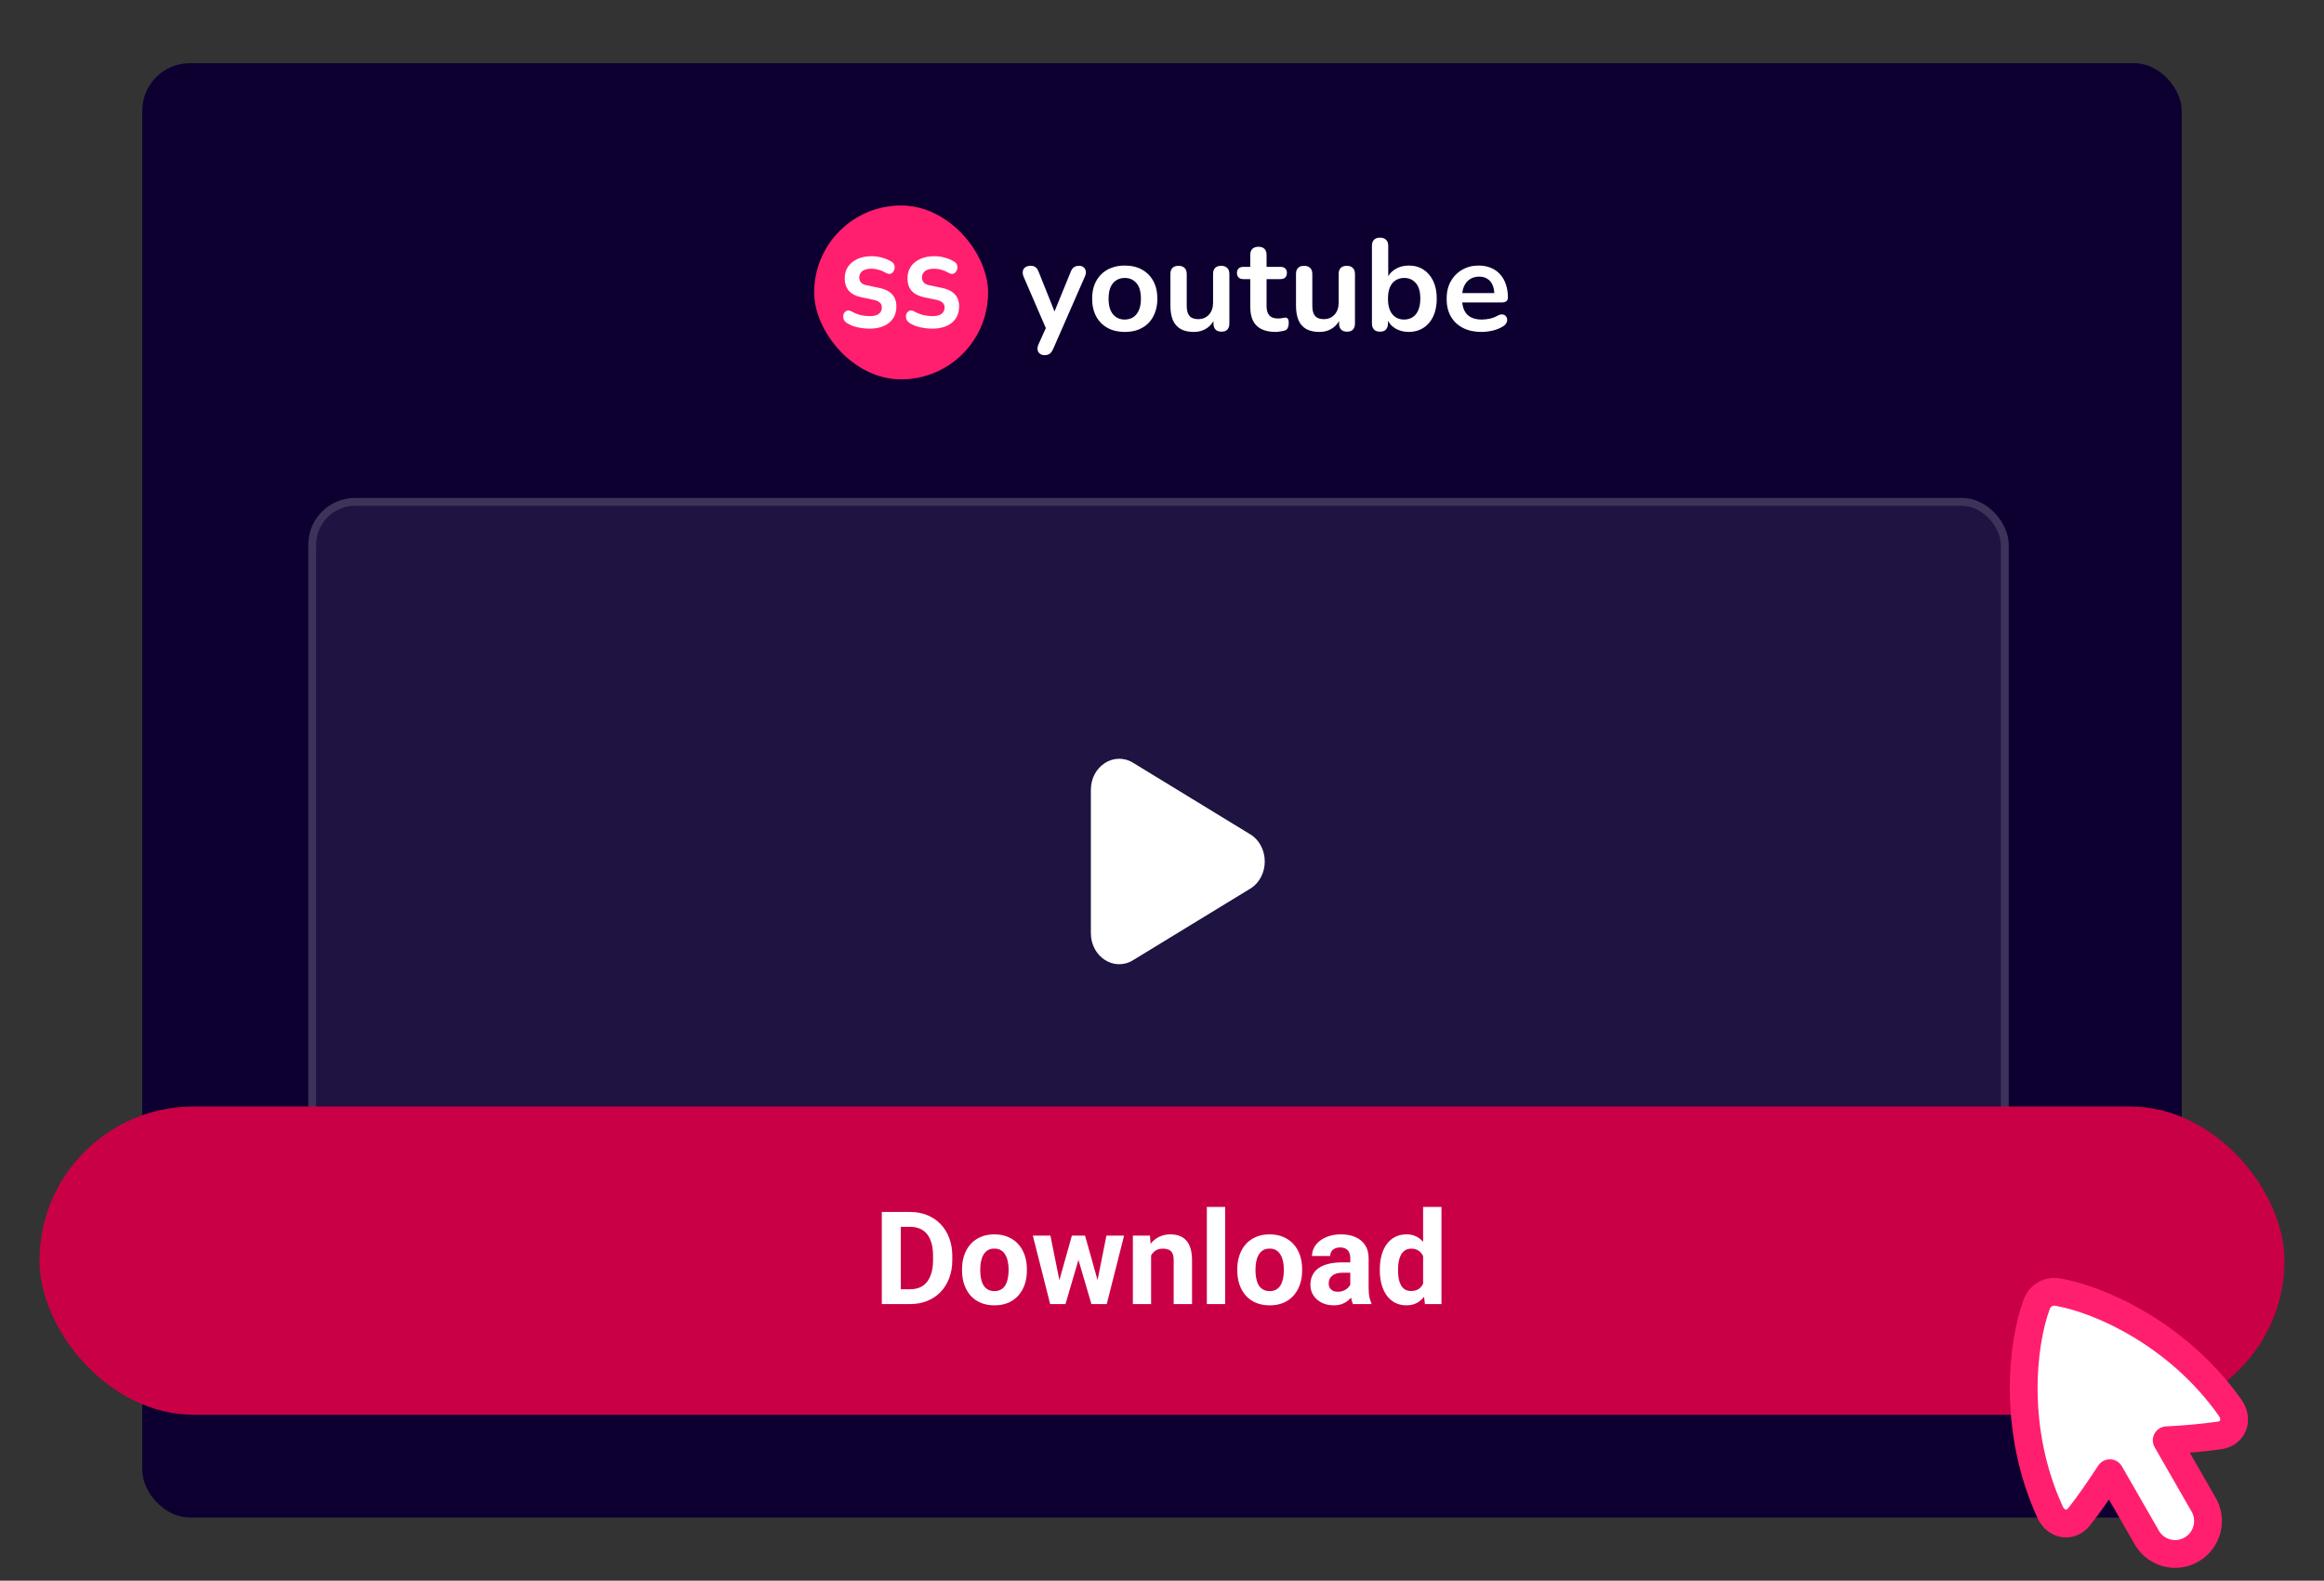 <svg width="294" height="200" viewBox="0 0 294 200" fill="none" xmlns="http://www.w3.org/2000/svg">
<rect x="0" y="0" width="294" height="200" fill="#333333" stroke="none"/>
<rect x="18" y="8" width="258" height="184" rx="6" fill="#0D0031"/>
<rect x="103" y="26" width="22" height="22" rx="11" fill="#FF1F6E"/>
<path d="M110.001 41.583C109.535 41.583 109.042 41.529 108.522 41.421C108.002 41.313 107.536 41.127 107.124 40.863C106.951 40.743 106.826 40.605 106.75 40.449C106.685 40.281 106.658 40.118 106.669 39.962C106.691 39.794 106.745 39.65 106.832 39.53C106.929 39.41 107.048 39.332 107.189 39.296C107.341 39.26 107.503 39.29 107.677 39.386C108.11 39.614 108.516 39.776 108.896 39.872C109.275 39.956 109.649 39.998 110.017 39.998C110.537 39.998 110.922 39.902 111.171 39.71C111.431 39.506 111.561 39.242 111.561 38.918C111.561 38.642 111.474 38.432 111.301 38.288C111.138 38.132 110.889 38.017 110.553 37.945L108.928 37.603C108.256 37.459 107.742 37.189 107.384 36.793C107.037 36.385 106.864 35.862 106.864 35.226C106.864 34.65 107.005 34.151 107.287 33.731C107.579 33.311 107.98 32.987 108.489 32.759C108.999 32.531 109.584 32.417 110.245 32.417C110.721 32.417 111.166 32.477 111.577 32.597C112 32.705 112.406 32.879 112.796 33.119C112.959 33.215 113.067 33.341 113.121 33.497C113.186 33.653 113.203 33.815 113.17 33.983C113.137 34.139 113.072 34.284 112.975 34.416C112.877 34.536 112.753 34.614 112.601 34.65C112.46 34.674 112.298 34.638 112.114 34.542C111.778 34.35 111.453 34.212 111.138 34.127C110.835 34.044 110.543 34.001 110.261 34.001C109.73 34.001 109.334 34.103 109.074 34.308C108.825 34.512 108.701 34.782 108.701 35.118C108.701 35.37 108.776 35.58 108.928 35.748C109.08 35.916 109.313 36.031 109.627 36.09L111.252 36.433C111.956 36.577 112.487 36.841 112.845 37.225C113.213 37.609 113.398 38.126 113.398 38.774C113.398 39.65 113.089 40.341 112.471 40.845C111.854 41.337 111.03 41.583 110.001 41.583Z" fill="white"/>
<path d="M117.937 41.583C117.471 41.583 116.978 41.529 116.458 41.421C115.938 41.313 115.472 41.127 115.06 40.863C114.887 40.743 114.762 40.605 114.686 40.449C114.621 40.281 114.594 40.118 114.605 39.962C114.626 39.794 114.681 39.65 114.767 39.53C114.865 39.41 114.984 39.332 115.125 39.296C115.277 39.26 115.439 39.29 115.612 39.386C116.046 39.614 116.452 39.776 116.831 39.872C117.211 39.956 117.584 39.998 117.953 39.998C118.473 39.998 118.858 39.902 119.107 39.71C119.367 39.506 119.497 39.242 119.497 38.918C119.497 38.642 119.41 38.432 119.237 38.288C119.074 38.132 118.825 38.017 118.489 37.945L116.864 37.603C116.192 37.459 115.677 37.189 115.32 36.793C114.973 36.385 114.8 35.862 114.8 35.226C114.8 34.65 114.941 34.151 115.222 33.731C115.515 33.311 115.916 32.987 116.425 32.759C116.934 32.531 117.519 32.417 118.18 32.417C118.657 32.417 119.101 32.477 119.513 32.597C119.936 32.705 120.342 32.879 120.732 33.119C120.895 33.215 121.003 33.341 121.057 33.497C121.122 33.653 121.138 33.815 121.106 33.983C121.073 34.139 121.008 34.284 120.911 34.416C120.813 34.536 120.689 34.614 120.537 34.65C120.396 34.674 120.234 34.638 120.049 34.542C119.714 34.35 119.388 34.212 119.074 34.127C118.771 34.044 118.478 34.001 118.197 34.001C117.666 34.001 117.27 34.103 117.01 34.308C116.761 34.512 116.636 34.782 116.636 35.118C116.636 35.37 116.712 35.58 116.864 35.748C117.016 35.916 117.249 36.031 117.563 36.09L119.188 36.433C119.892 36.577 120.423 36.841 120.781 37.225C121.149 37.609 121.333 38.126 121.333 38.774C121.333 39.65 121.025 40.341 120.407 40.845C119.789 41.337 118.966 41.583 117.937 41.583Z" fill="white"/>
<path d="M132.13 44.935C131.888 44.935 131.69 44.869 131.536 44.737C131.382 44.616 131.289 44.451 131.256 44.242C131.234 44.033 131.272 43.813 131.371 43.582L132.493 41.091V41.949L129.49 35.002C129.391 34.76 129.358 34.535 129.391 34.326C129.424 34.117 129.523 33.952 129.688 33.831C129.864 33.699 130.101 33.633 130.398 33.633C130.651 33.633 130.854 33.693 131.008 33.814C131.162 33.924 131.3 34.139 131.421 34.458L133.648 40.018H133.153L135.43 34.441C135.551 34.133 135.694 33.924 135.859 33.814C136.024 33.693 136.244 33.633 136.519 33.633C136.761 33.633 136.954 33.699 137.097 33.831C137.24 33.952 137.328 34.117 137.361 34.326C137.394 34.524 137.355 34.744 137.245 34.986L133.236 44.143C133.093 44.451 132.939 44.66 132.774 44.77C132.609 44.88 132.394 44.935 132.13 44.935ZM142.288 41.998C141.452 41.998 140.726 41.828 140.11 41.487C139.494 41.146 139.015 40.662 138.674 40.035C138.333 39.397 138.163 38.649 138.163 37.791C138.163 37.142 138.256 36.564 138.443 36.058C138.641 35.541 138.922 35.101 139.285 34.738C139.648 34.364 140.082 34.084 140.588 33.897C141.094 33.699 141.661 33.6 142.288 33.6C143.124 33.6 143.85 33.77 144.466 34.111C145.082 34.452 145.56 34.936 145.901 35.563C146.242 36.19 146.413 36.933 146.413 37.791C146.413 38.44 146.314 39.023 146.116 39.54C145.929 40.057 145.654 40.502 145.291 40.876C144.928 41.239 144.493 41.52 143.987 41.718C143.481 41.905 142.915 41.998 142.288 41.998ZM142.288 40.431C142.695 40.431 143.052 40.332 143.36 40.134C143.668 39.936 143.905 39.644 144.07 39.259C144.246 38.863 144.334 38.374 144.334 37.791C144.334 36.911 144.147 36.256 143.773 35.827C143.399 35.387 142.904 35.167 142.288 35.167C141.881 35.167 141.523 35.266 141.215 35.464C140.907 35.651 140.665 35.943 140.489 36.339C140.324 36.724 140.242 37.208 140.242 37.791C140.242 38.66 140.429 39.32 140.803 39.771C141.177 40.211 141.672 40.431 142.288 40.431ZM151.035 41.998C150.364 41.998 149.809 41.877 149.369 41.635C148.929 41.382 148.599 41.008 148.379 40.513C148.17 40.018 148.065 39.402 148.065 38.665V34.672C148.065 34.32 148.153 34.062 148.329 33.897C148.505 33.721 148.758 33.633 149.088 33.633C149.418 33.633 149.671 33.721 149.847 33.897C150.034 34.062 150.128 34.32 150.128 34.672V38.698C150.128 39.27 150.243 39.694 150.474 39.969C150.705 40.244 151.074 40.381 151.58 40.381C152.13 40.381 152.581 40.194 152.933 39.82C153.285 39.435 153.461 38.929 153.461 38.302V34.672C153.461 34.32 153.549 34.062 153.725 33.897C153.901 33.721 154.154 33.633 154.484 33.633C154.814 33.633 155.067 33.721 155.243 33.897C155.43 34.062 155.523 34.32 155.523 34.672V40.909C155.523 41.613 155.188 41.965 154.517 41.965C154.198 41.965 153.95 41.877 153.774 41.701C153.598 41.514 153.51 41.25 153.51 40.909V39.655L153.741 40.15C153.51 40.744 153.158 41.201 152.685 41.52C152.223 41.839 151.673 41.998 151.035 41.998ZM161.366 41.998C160.651 41.998 160.052 41.877 159.568 41.635C159.095 41.393 158.743 41.041 158.512 40.579C158.281 40.106 158.165 39.523 158.165 38.83V35.316H157.307C157.043 35.316 156.84 35.25 156.697 35.118C156.554 34.975 156.482 34.782 156.482 34.54C156.482 34.287 156.554 34.095 156.697 33.963C156.84 33.831 157.043 33.765 157.307 33.765H158.165V32.263C158.165 31.922 158.253 31.664 158.429 31.488C158.616 31.312 158.875 31.224 159.205 31.224C159.535 31.224 159.788 31.312 159.964 31.488C160.14 31.664 160.228 31.922 160.228 32.263V33.765H161.977C162.241 33.765 162.444 33.831 162.587 33.963C162.73 34.095 162.802 34.287 162.802 34.54C162.802 34.782 162.73 34.975 162.587 35.118C162.444 35.25 162.241 35.316 161.977 35.316H160.228V38.715C160.228 39.243 160.343 39.639 160.574 39.903C160.805 40.167 161.179 40.299 161.696 40.299C161.883 40.299 162.048 40.282 162.191 40.249C162.334 40.216 162.461 40.194 162.571 40.183C162.703 40.172 162.813 40.216 162.901 40.315C162.989 40.403 163.033 40.59 163.033 40.876C163.033 41.096 162.994 41.294 162.917 41.47C162.851 41.635 162.725 41.751 162.538 41.817C162.395 41.861 162.208 41.899 161.977 41.932C161.746 41.976 161.542 41.998 161.366 41.998ZM166.923 41.998C166.252 41.998 165.697 41.877 165.257 41.635C164.817 41.382 164.487 41.008 164.267 40.513C164.058 40.018 163.953 39.402 163.953 38.665V34.672C163.953 34.32 164.041 34.062 164.217 33.897C164.393 33.721 164.646 33.633 164.976 33.633C165.306 33.633 165.559 33.721 165.735 33.897C165.922 34.062 166.016 34.32 166.016 34.672V38.698C166.016 39.27 166.131 39.694 166.362 39.969C166.593 40.244 166.962 40.381 167.468 40.381C168.018 40.381 168.469 40.194 168.821 39.82C169.173 39.435 169.349 38.929 169.349 38.302V34.672C169.349 34.32 169.437 34.062 169.613 33.897C169.789 33.721 170.042 33.633 170.372 33.633C170.702 33.633 170.955 33.721 171.131 33.897C171.318 34.062 171.411 34.32 171.411 34.672V40.909C171.411 41.613 171.076 41.965 170.405 41.965C170.086 41.965 169.838 41.877 169.662 41.701C169.486 41.514 169.398 41.25 169.398 40.909V39.655L169.629 40.15C169.398 40.744 169.046 41.201 168.573 41.52C168.111 41.839 167.561 41.998 166.923 41.998ZM178.211 41.998C177.529 41.998 176.929 41.828 176.412 41.487C175.906 41.146 175.571 40.689 175.406 40.117L175.587 39.705V40.909C175.587 41.25 175.499 41.514 175.323 41.701C175.147 41.877 174.9 41.965 174.581 41.965C174.251 41.965 173.998 41.877 173.822 41.701C173.646 41.514 173.558 41.25 173.558 40.909V31.108C173.558 30.767 173.646 30.509 173.822 30.333C173.998 30.157 174.251 30.069 174.581 30.069C174.911 30.069 175.164 30.157 175.34 30.333C175.527 30.509 175.62 30.767 175.62 31.108V35.398H175.422C175.598 34.859 175.939 34.425 176.445 34.095C176.951 33.765 177.54 33.6 178.211 33.6C178.926 33.6 179.547 33.77 180.075 34.111C180.603 34.452 181.016 34.936 181.313 35.563C181.61 36.179 181.758 36.922 181.758 37.791C181.758 38.649 181.61 39.397 181.313 40.035C181.016 40.662 180.598 41.146 180.059 41.487C179.531 41.828 178.915 41.998 178.211 41.998ZM177.633 40.431C178.04 40.431 178.398 40.332 178.706 40.134C179.014 39.936 179.25 39.644 179.415 39.259C179.591 38.863 179.679 38.374 179.679 37.791C179.679 36.911 179.492 36.256 179.118 35.827C178.744 35.387 178.249 35.167 177.633 35.167C177.226 35.167 176.869 35.266 176.561 35.464C176.253 35.651 176.011 35.943 175.835 36.339C175.67 36.724 175.587 37.208 175.587 37.791C175.587 38.66 175.774 39.32 176.148 39.771C176.522 40.211 177.017 40.431 177.633 40.431ZM187.428 41.998C186.515 41.998 185.728 41.828 185.068 41.487C184.408 41.146 183.897 40.662 183.534 40.035C183.182 39.408 183.006 38.665 183.006 37.807C183.006 36.971 183.176 36.24 183.517 35.613C183.869 34.986 184.348 34.496 184.953 34.144C185.569 33.781 186.267 33.6 187.048 33.6C187.62 33.6 188.132 33.693 188.583 33.88C189.045 34.067 189.435 34.337 189.754 34.689C190.084 35.041 190.332 35.47 190.497 35.976C190.673 36.471 190.761 37.032 190.761 37.659C190.761 37.857 190.689 38.011 190.546 38.121C190.414 38.22 190.222 38.269 189.969 38.269H184.672V37.081H189.309L189.045 37.329C189.045 36.823 188.968 36.399 188.814 36.058C188.671 35.717 188.456 35.459 188.17 35.283C187.895 35.096 187.549 35.002 187.131 35.002C186.669 35.002 186.273 35.112 185.943 35.332C185.624 35.541 185.376 35.844 185.2 36.24C185.035 36.625 184.953 37.087 184.953 37.626V37.741C184.953 38.643 185.162 39.32 185.58 39.771C186.009 40.211 186.636 40.431 187.461 40.431C187.747 40.431 188.066 40.398 188.418 40.332C188.781 40.255 189.122 40.128 189.441 39.952C189.672 39.82 189.875 39.765 190.051 39.787C190.227 39.798 190.365 39.859 190.464 39.969C190.574 40.079 190.64 40.216 190.662 40.381C190.684 40.535 190.651 40.695 190.563 40.86C190.486 41.025 190.348 41.168 190.15 41.289C189.765 41.531 189.32 41.712 188.814 41.833C188.319 41.943 187.857 41.998 187.428 41.998Z" fill="white"/>
<rect x="40" y="64" width="213.115" height="85.246" rx="4.918" fill="#B8C3D2" fill-opacity="0.1"/>
<rect x="39.5" y="63.5" width="214.115" height="86.246" rx="5.418" stroke="white" stroke-opacity="0.2"/>
<path d="M158.158 105.559C158.715 105.891 159.18 106.387 159.504 106.993C159.829 107.599 160 108.293 160 109C160 109.707 159.829 110.401 159.504 111.007C159.18 111.613 158.715 112.109 158.158 112.441L143.323 121.498C140.934 122.958 138 121.06 138 118.058V99.943C138 96.94 140.934 95.044 143.323 96.501L158.158 105.559Z" fill="white"/>
<rect x="5" y="140" width="284" height="39" rx="19.5" fill="#CA0046"/>
<path d="M115.131 165H112.593L112.609 163.127H115.131C115.761 163.127 116.292 162.986 116.724 162.703C117.156 162.415 117.482 161.996 117.7 161.446C117.925 160.896 118.037 160.232 118.037 159.453V158.884C118.037 158.287 117.973 157.761 117.844 157.308C117.722 156.854 117.538 156.472 117.292 156.163C117.047 155.853 116.745 155.621 116.388 155.467C116.03 155.306 115.619 155.226 115.155 155.226H112.545V153.345H115.155C115.934 153.345 116.646 153.479 117.292 153.746C117.943 154.007 118.506 154.383 118.981 154.874C119.456 155.365 119.822 155.952 120.078 156.635C120.339 157.313 120.47 158.068 120.47 158.9V159.453C120.47 160.28 120.339 161.035 120.078 161.718C119.822 162.401 119.456 162.988 118.981 163.479C118.512 163.965 117.949 164.341 117.292 164.608C116.641 164.869 115.921 165 115.131 165ZM113.954 153.345V165H111.553V153.345H113.954ZM121.703 160.758V160.589C121.703 159.954 121.793 159.37 121.975 158.836C122.156 158.297 122.42 157.831 122.767 157.436C123.114 157.041 123.541 156.734 124.048 156.515C124.555 156.291 125.137 156.179 125.793 156.179C126.449 156.179 127.034 156.291 127.546 156.515C128.058 156.734 128.488 157.041 128.835 157.436C129.187 157.831 129.454 158.297 129.635 158.836C129.817 159.37 129.907 159.954 129.907 160.589V160.758C129.907 161.387 129.817 161.972 129.635 162.511C129.454 163.044 129.187 163.511 128.835 163.911C128.488 164.306 128.061 164.613 127.554 164.832C127.047 165.051 126.465 165.16 125.809 165.16C125.153 165.16 124.568 165.051 124.056 164.832C123.549 164.613 123.12 164.306 122.767 163.911C122.42 163.511 122.156 163.044 121.975 162.511C121.793 161.972 121.703 161.387 121.703 160.758ZM124.008 160.589V160.758C124.008 161.12 124.04 161.459 124.104 161.774C124.168 162.089 124.27 162.366 124.408 162.607C124.552 162.841 124.739 163.026 124.969 163.159C125.198 163.292 125.478 163.359 125.809 163.359C126.129 163.359 126.404 163.292 126.634 163.159C126.863 163.026 127.047 162.841 127.186 162.607C127.325 162.366 127.426 162.089 127.49 161.774C127.559 161.459 127.594 161.12 127.594 160.758V160.589C127.594 160.237 127.559 159.906 127.49 159.597C127.426 159.282 127.322 159.005 127.178 158.764C127.039 158.519 126.855 158.327 126.626 158.188C126.396 158.049 126.119 157.98 125.793 157.98C125.468 157.98 125.19 158.049 124.961 158.188C124.736 158.327 124.552 158.519 124.408 158.764C124.27 159.005 124.168 159.282 124.104 159.597C124.04 159.906 124.008 160.237 124.008 160.589ZM133.798 162.759L135.599 156.339H137.064L136.591 158.86L134.79 165H133.566L133.798 162.759ZM132.885 156.339L134.174 162.751L134.294 165H132.853L130.66 156.339H132.885ZM138.713 162.647L139.969 156.339H142.203L140.009 165H138.576L138.713 162.647ZM137.264 156.339L139.057 162.711L139.305 165H138.072L136.271 158.868L135.815 156.339H137.264ZM145.62 158.188V165H143.315V156.339H145.476L145.62 158.188ZM145.284 160.365H144.66C144.66 159.725 144.743 159.149 144.908 158.636C145.074 158.119 145.306 157.678 145.604 157.316C145.903 156.947 146.258 156.667 146.669 156.475C147.085 156.278 147.55 156.179 148.062 156.179C148.467 156.179 148.838 156.238 149.175 156.355C149.511 156.472 149.799 156.659 150.039 156.915C150.285 157.171 150.471 157.51 150.599 157.932C150.733 158.354 150.799 158.868 150.799 159.477V165H148.478V159.469C148.478 159.085 148.425 158.786 148.318 158.572C148.211 158.359 148.054 158.209 147.846 158.124C147.643 158.033 147.392 157.988 147.093 157.988C146.784 157.988 146.514 158.049 146.285 158.172C146.061 158.295 145.874 158.466 145.725 158.684C145.58 158.898 145.471 159.149 145.396 159.437C145.322 159.725 145.284 160.034 145.284 160.365ZM154.986 152.705V165H152.673V152.705H154.986ZM156.523 160.758V160.589C156.523 159.954 156.613 159.37 156.795 158.836C156.976 158.297 157.241 157.831 157.587 157.436C157.934 157.041 158.361 156.734 158.868 156.515C159.375 156.291 159.957 156.179 160.613 156.179C161.27 156.179 161.854 156.291 162.366 156.515C162.878 156.734 163.308 157.041 163.655 157.436C164.007 157.831 164.274 158.297 164.455 158.836C164.637 159.37 164.727 159.954 164.727 160.589V160.758C164.727 161.387 164.637 161.972 164.455 162.511C164.274 163.044 164.007 163.511 163.655 163.911C163.308 164.306 162.881 164.613 162.374 164.832C161.867 165.051 161.286 165.16 160.629 165.16C159.973 165.16 159.388 165.051 158.876 164.832C158.369 164.613 157.94 164.306 157.587 163.911C157.241 163.511 156.976 163.044 156.795 162.511C156.613 161.972 156.523 161.387 156.523 160.758ZM158.828 160.589V160.758C158.828 161.12 158.86 161.459 158.924 161.774C158.988 162.089 159.09 162.366 159.228 162.607C159.372 162.841 159.559 163.026 159.789 163.159C160.018 163.292 160.298 163.359 160.629 163.359C160.949 163.359 161.224 163.292 161.454 163.159C161.683 163.026 161.867 162.841 162.006 162.607C162.145 162.366 162.246 162.089 162.31 161.774C162.379 161.459 162.414 161.12 162.414 160.758V160.589C162.414 160.237 162.379 159.906 162.31 159.597C162.246 159.282 162.142 159.005 161.998 158.764C161.859 158.519 161.675 158.327 161.446 158.188C161.216 158.049 160.939 157.98 160.613 157.98C160.288 157.98 160.01 158.049 159.781 158.188C159.557 158.327 159.372 158.519 159.228 158.764C159.09 159.005 158.988 159.282 158.924 159.597C158.86 159.906 158.828 160.237 158.828 160.589ZM170.819 163.047V159.189C170.819 158.911 170.774 158.674 170.683 158.476C170.592 158.273 170.451 158.116 170.259 158.004C170.072 157.892 169.829 157.836 169.53 157.836C169.274 157.836 169.053 157.881 168.866 157.972C168.679 158.057 168.535 158.183 168.434 158.348C168.332 158.508 168.282 158.698 168.282 158.916H165.976C165.976 158.548 166.062 158.199 166.232 157.868C166.403 157.537 166.651 157.246 166.977 156.995C167.302 156.739 167.689 156.539 168.137 156.395C168.591 156.251 169.098 156.179 169.658 156.179C170.331 156.179 170.928 156.291 171.451 156.515C171.974 156.739 172.385 157.075 172.684 157.524C172.988 157.972 173.14 158.532 173.14 159.205V162.911C173.14 163.386 173.17 163.775 173.228 164.079C173.287 164.378 173.372 164.64 173.485 164.864V165H171.155C171.043 164.765 170.958 164.472 170.899 164.119C170.846 163.762 170.819 163.404 170.819 163.047ZM171.123 159.725L171.139 161.03H169.85C169.546 161.03 169.282 161.064 169.058 161.134C168.834 161.203 168.65 161.302 168.506 161.43C168.362 161.553 168.255 161.697 168.185 161.862C168.121 162.028 168.089 162.209 168.089 162.407C168.089 162.604 168.135 162.783 168.226 162.943C168.316 163.098 168.447 163.22 168.618 163.311C168.789 163.396 168.989 163.439 169.218 163.439C169.565 163.439 169.866 163.37 170.123 163.231C170.379 163.092 170.576 162.921 170.715 162.719C170.859 162.516 170.934 162.324 170.939 162.142L171.547 163.119C171.462 163.338 171.345 163.565 171.195 163.799C171.051 164.034 170.867 164.256 170.643 164.464C170.419 164.666 170.149 164.835 169.834 164.968C169.52 165.096 169.146 165.16 168.714 165.16C168.164 165.16 167.665 165.051 167.217 164.832C166.774 164.608 166.422 164.301 166.16 163.911C165.904 163.516 165.776 163.068 165.776 162.567C165.776 162.113 165.861 161.71 166.032 161.358C166.203 161.006 166.454 160.71 166.785 160.469C167.121 160.224 167.54 160.04 168.041 159.917C168.543 159.789 169.125 159.725 169.786 159.725H171.123ZM180.032 163.111V152.705H182.354V165H180.264L180.032 163.111ZM174.557 160.774V160.605C174.557 159.944 174.632 159.343 174.781 158.804C174.931 158.26 175.149 157.793 175.438 157.404C175.726 157.014 176.081 156.713 176.502 156.499C176.924 156.286 177.404 156.179 177.943 156.179C178.45 156.179 178.893 156.286 179.272 156.499C179.656 156.713 179.982 157.017 180.248 157.412C180.521 157.801 180.739 158.263 180.905 158.796C181.07 159.325 181.19 159.904 181.265 160.533V160.902C181.19 161.505 181.07 162.065 180.905 162.583C180.739 163.1 180.521 163.554 180.248 163.943C179.982 164.328 179.656 164.626 179.272 164.84C178.888 165.053 178.439 165.16 177.927 165.16C177.388 165.16 176.908 165.051 176.486 164.832C176.07 164.613 175.718 164.306 175.43 163.911C175.147 163.516 174.931 163.052 174.781 162.519C174.632 161.985 174.557 161.403 174.557 160.774ZM176.862 160.605V160.774C176.862 161.131 176.889 161.465 176.943 161.774C177.001 162.084 177.095 162.358 177.223 162.599C177.356 162.833 177.527 163.018 177.735 163.151C177.948 163.279 178.207 163.343 178.511 163.343C178.906 163.343 179.232 163.255 179.488 163.079C179.744 162.897 179.939 162.649 180.072 162.334C180.211 162.02 180.291 161.657 180.312 161.246V160.197C180.296 159.861 180.248 159.56 180.168 159.293C180.094 159.021 179.982 158.788 179.832 158.596C179.688 158.404 179.507 158.255 179.288 158.148C179.074 158.041 178.821 157.988 178.527 157.988C178.229 157.988 177.972 158.057 177.759 158.196C177.546 158.329 177.372 158.514 177.239 158.748C177.111 158.983 177.015 159.261 176.951 159.581C176.892 159.896 176.862 160.237 176.862 160.605Z" fill="white"/>
<mask id="path-11-inside-1_27_1821" fill="white">
<path fill-rule="evenodd" clip-rule="evenodd" d="M257.656 165.022C255.793 170.04 254.582 180.921 259.348 191.327C260.087 192.94 261.918 193.3 263.023 191.91C264.277 190.34 265.713 188.228 266.908 186.4L271.489 194.373C271.755 194.858 272.114 195.284 272.546 195.627C272.978 195.97 273.474 196.224 274.005 196.372C274.536 196.52 275.091 196.561 275.638 196.491C276.186 196.421 276.714 196.243 277.192 195.966C277.67 195.689 278.088 195.32 278.422 194.879C278.756 194.438 279 193.935 279.138 193.399C279.276 192.864 279.306 192.306 279.227 191.758C279.148 191.211 278.96 190.685 278.676 190.212L274.1 182.233C276.339 182.126 278.573 181.921 280.795 181.617C282.547 181.349 283.152 179.58 282.133 178.13C275.552 168.775 265.571 164.377 260.31 163.482C259.759 163.382 259.19 163.482 258.705 163.762C258.22 164.043 257.848 164.487 257.657 165.015"/>
</mask>
<path fill-rule="evenodd" clip-rule="evenodd" d="M257.656 165.022C255.793 170.04 254.582 180.921 259.348 191.327C260.087 192.94 261.918 193.3 263.023 191.91C264.277 190.34 265.713 188.228 266.908 186.4L271.489 194.373C271.755 194.858 272.114 195.284 272.546 195.627C272.978 195.97 273.474 196.224 274.005 196.372C274.536 196.52 275.091 196.561 275.638 196.491C276.186 196.421 276.714 196.243 277.192 195.966C277.67 195.689 278.088 195.32 278.422 194.879C278.756 194.438 279 193.935 279.138 193.399C279.276 192.864 279.306 192.306 279.227 191.758C279.148 191.211 278.96 190.685 278.676 190.212L274.1 182.233C276.339 182.126 278.573 181.921 280.795 181.617C282.547 181.349 283.152 179.58 282.133 178.13C275.552 168.775 265.571 164.377 260.31 163.482C259.759 163.382 259.19 163.482 258.705 163.762C258.22 164.043 257.848 164.487 257.657 165.015" fill="white"/>
<path d="M259.348 191.327L256.153 192.791L256.153 192.791L259.348 191.327ZM263.023 191.91L260.276 189.718L260.273 189.723L263.023 191.91ZM266.908 186.4L269.956 184.649L267.102 179.683L263.967 184.477L266.908 186.4ZM271.489 194.373L274.572 192.685L274.554 192.653L274.537 192.623L271.489 194.373ZM278.676 190.212L275.627 191.96L275.645 191.992L275.663 192.022L278.676 190.212ZM274.1 182.233L273.932 178.723L268.192 178.997L271.051 183.982L274.1 182.233ZM280.795 181.617L281.271 185.099L281.298 185.095L281.325 185.091L280.795 181.617ZM282.133 178.13L285.008 176.108L285.007 176.108L282.133 178.13ZM260.31 163.482L259.685 166.941L259.703 166.944L259.72 166.947L260.31 163.482ZM257.656 165.022L254.361 163.798C252.217 169.572 250.95 181.43 256.153 192.791L259.348 191.327L262.544 189.864C258.215 180.412 259.368 170.507 260.951 166.245L257.656 165.022ZM259.348 191.327L256.153 192.791C256.941 194.51 258.476 195.87 260.455 196.209C262.505 196.56 264.487 195.717 265.774 194.098L263.023 191.91L260.273 189.723C260.341 189.636 260.501 189.482 260.773 189.373C261.046 189.263 261.351 189.231 261.642 189.281C262.244 189.384 262.495 189.756 262.543 189.863L259.348 191.327ZM263.023 191.91L265.771 194.102C267.133 192.395 268.645 190.167 269.85 188.324L266.908 186.4L263.967 184.477C262.782 186.29 261.42 188.285 260.276 189.718L263.023 191.91ZM266.908 186.4L263.861 188.151L268.442 196.124L271.489 194.373L274.537 192.623L269.956 184.649L266.908 186.4ZM271.489 194.373L268.407 196.062C268.897 196.957 269.561 197.744 270.36 198.379L272.546 195.627L274.732 192.875C274.667 192.824 274.612 192.759 274.572 192.685L271.489 194.373ZM272.546 195.627L270.36 198.379C271.159 199.014 272.076 199.482 273.059 199.757L274.005 196.372L274.95 192.987C274.871 192.965 274.797 192.927 274.732 192.875L272.546 195.627ZM274.005 196.372L273.059 199.757C274.042 200.031 275.07 200.106 276.082 199.977L275.638 196.491L275.194 193.005C275.112 193.015 275.029 193.009 274.95 192.987L274.005 196.372ZM275.638 196.491L276.082 199.977C277.095 199.848 278.07 199.518 278.953 199.007L277.192 195.966L275.43 192.925C275.357 192.967 275.277 192.994 275.194 193.005L275.638 196.491ZM277.192 195.966L278.953 199.007C279.835 198.496 280.607 197.815 281.223 197.002L278.422 194.879L275.622 192.755C275.569 192.825 275.504 192.882 275.43 192.925L277.192 195.966ZM278.422 194.879L281.223 197.002C281.839 196.19 282.287 195.264 282.541 194.277L279.138 193.399L275.735 192.522C275.713 192.607 275.674 192.686 275.622 192.755L278.422 194.879ZM279.138 193.399L282.541 194.277C282.796 193.29 282.851 192.263 282.705 191.254L279.227 191.758L275.749 192.263C275.761 192.349 275.757 192.437 275.735 192.522L279.138 193.399ZM279.227 191.758L282.705 191.254C282.559 190.245 282.213 189.275 281.688 188.401L278.676 190.212L275.663 192.022C275.707 192.095 275.736 192.177 275.749 192.263L279.227 191.758ZM278.676 190.212L281.724 188.463L277.148 180.485L274.1 182.233L271.051 183.982L275.627 191.96L278.676 190.212ZM274.1 182.233L274.267 185.744C276.61 185.632 278.947 185.417 281.271 185.099L280.795 181.617L280.318 178.134C278.199 178.424 276.068 178.621 273.932 178.723L274.1 182.233ZM280.795 181.617L281.325 185.091C283.371 184.778 285.081 183.478 285.799 181.536C286.493 179.661 286.095 177.655 285.008 176.108L282.133 178.13L279.258 180.152C279.19 180.055 278.999 179.659 279.207 179.097C279.307 178.826 279.484 178.581 279.712 178.401C279.941 178.221 280.153 178.159 280.264 178.142L280.795 181.617ZM282.133 178.13L285.007 176.108C277.821 165.892 266.963 161.049 260.899 160.017L260.31 163.482L259.72 166.947C264.179 167.706 273.283 171.658 279.258 180.152L282.133 178.13ZM260.31 163.482L260.934 160.023C259.563 159.776 258.15 160.024 256.946 160.72L258.705 163.762L260.464 166.805C260.231 166.94 259.955 166.989 259.685 166.941L260.31 163.482ZM258.705 163.762L256.946 160.72C255.742 161.416 254.824 162.515 254.352 163.82L257.657 165.015L260.963 166.21C260.873 166.459 260.697 166.67 260.464 166.805L258.705 163.762Z" fill="#FF1F6E" mask="url(#path-11-inside-1_27_1821)"/>
<path d="M257.656 165.022C255.793 170.04 254.582 180.921 259.348 191.327C260.087 192.94 261.918 193.3 263.023 191.91C264.277 190.34 265.713 188.228 266.908 186.4L271.489 194.373C271.747 194.872 272.103 195.314 272.535 195.671C272.968 196.027 273.468 196.293 274.006 196.45C274.544 196.608 275.108 196.654 275.665 196.587C276.221 196.519 276.759 196.339 277.245 196.058C277.73 195.777 278.155 195.4 278.492 194.95C278.828 194.499 279.071 193.986 279.205 193.439C279.339 192.893 279.361 192.325 279.27 191.771C279.179 191.216 278.977 190.686 278.676 190.212L274.1 182.233C276.339 182.126 278.573 181.921 280.795 181.617C282.547 181.349 283.152 179.58 282.133 178.13C275.552 168.775 265.571 164.377 260.31 163.482C259.759 163.382 259.19 163.482 258.705 163.762C258.22 164.043 257.848 164.487 257.657 165.015" fill="white"/>
<path d="M257.656 165.022C255.793 170.04 254.582 180.921 259.348 191.327C260.087 192.94 261.918 193.3 263.023 191.91C264.277 190.34 265.713 188.228 266.908 186.4L271.489 194.373C271.747 194.872 272.103 195.314 272.535 195.671C272.968 196.027 273.468 196.293 274.006 196.45C274.544 196.608 275.108 196.654 275.665 196.587C276.221 196.519 276.759 196.339 277.245 196.058C277.73 195.777 278.155 195.4 278.492 194.95C278.828 194.499 279.071 193.986 279.205 193.439C279.339 192.893 279.361 192.325 279.27 191.771C279.179 191.216 278.977 190.686 278.676 190.212L274.1 182.233C276.339 182.126 278.573 181.921 280.795 181.617C282.547 181.349 283.152 179.58 282.133 178.13C275.552 168.775 265.571 164.377 260.31 163.482C259.759 163.382 259.19 163.482 258.705 163.762C258.22 164.043 257.848 164.487 257.657 165.015" stroke="#FF1F6E" stroke-width="3.515" stroke-linecap="round" stroke-linejoin="round"/>
</svg>
